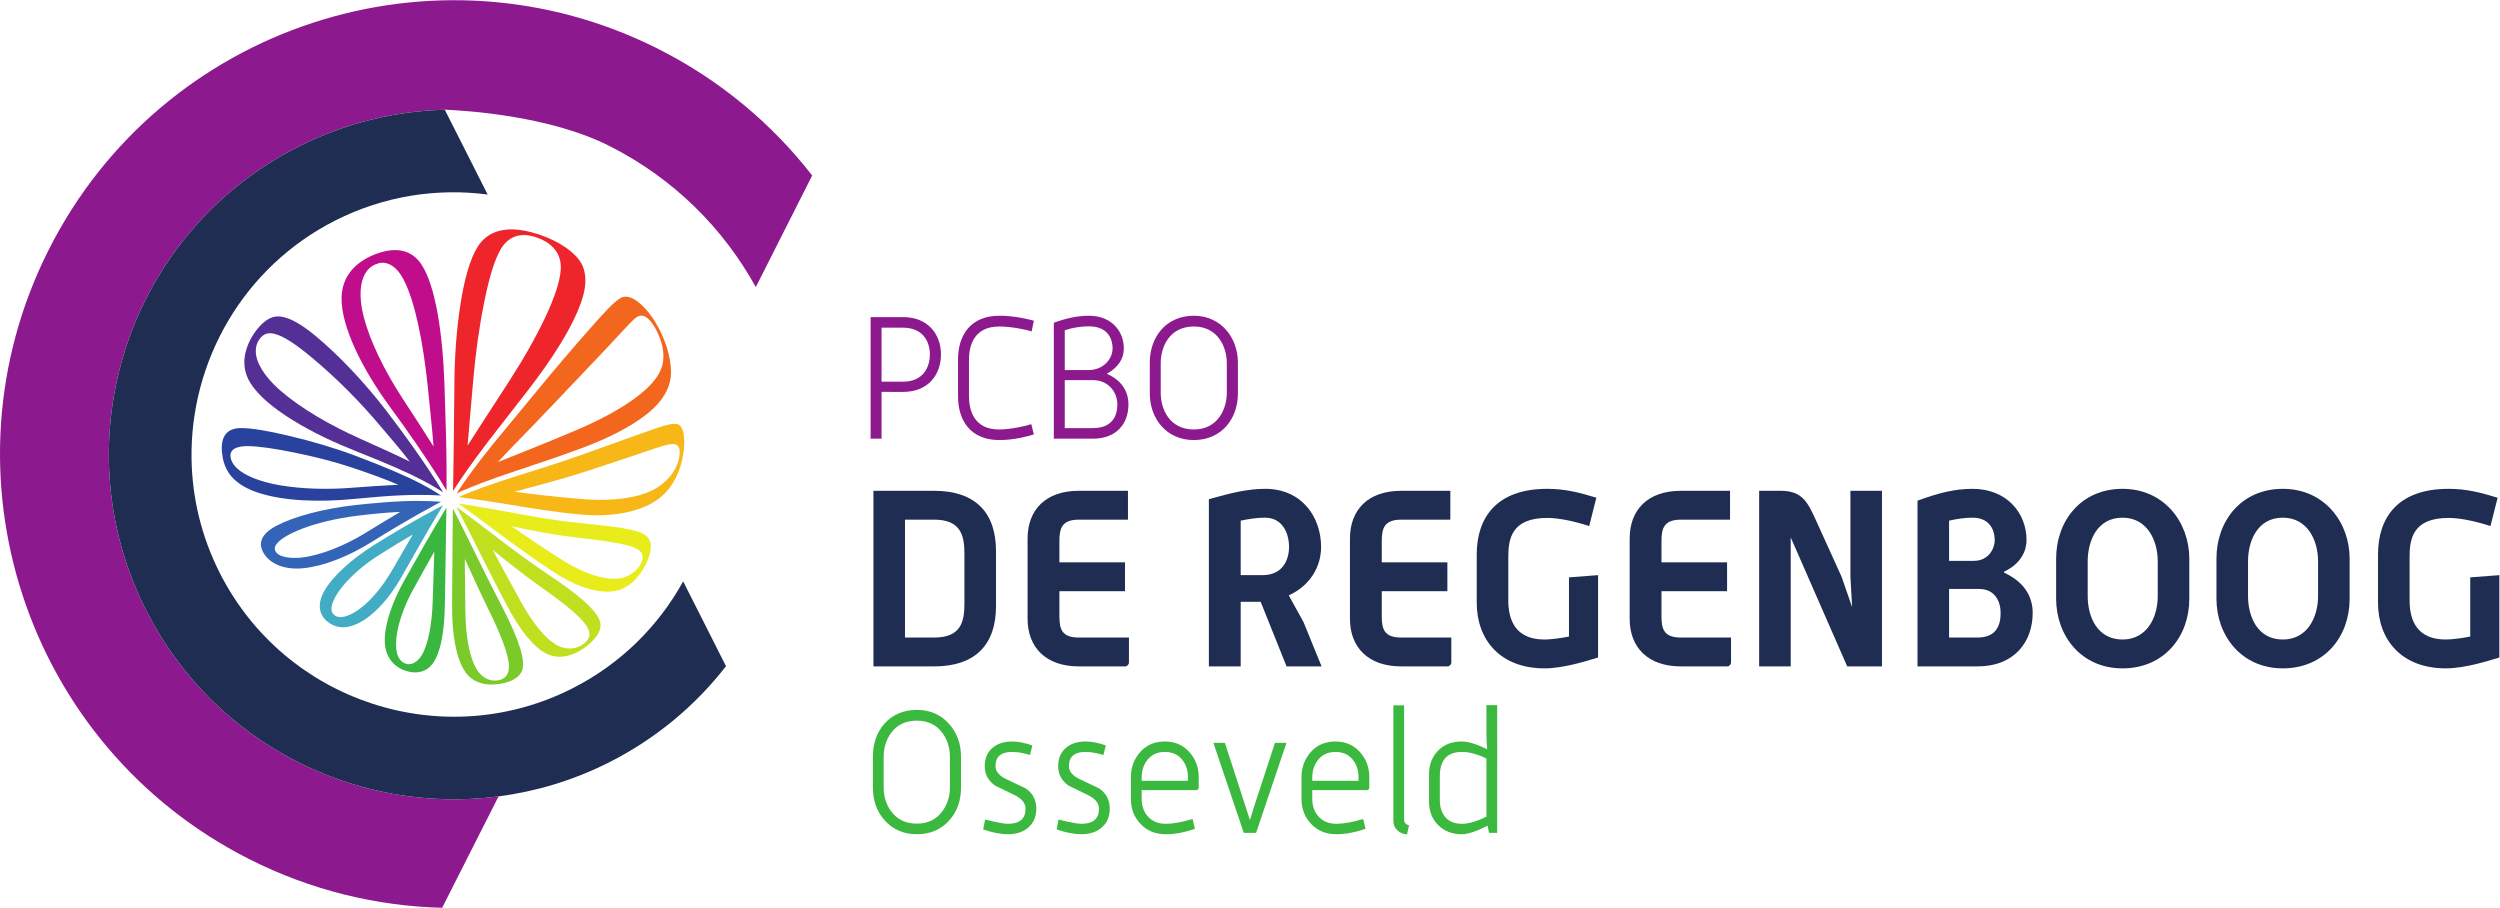 <?xml version="1.0" encoding="UTF-8" standalone="no"?>
<!-- Created with Inkscape (http://www.inkscape.org/) -->

<svg
   version="1.1"
   id="svg2"
   width="600.693"
   height="218.12"
   viewBox="0 0 600.693 218.12"
   sodipodi:docname="De regenboog Osseveld.eps"
   xmlns:inkscape="http://www.inkscape.org/namespaces/inkscape"
   xmlns:sodipodi="http://sodipodi.sourceforge.net/DTD/sodipodi-0.dtd"
   xmlns="http://www.w3.org/2000/svg"
   xmlns:svg="http://www.w3.org/2000/svg">
  <defs
     id="defs6" />
  <sodipodi:namedview
     id="namedview4"
     pagecolor="#ffffff"
     bordercolor="#000000"
     borderopacity="0.25"
     inkscape:showpageshadow="2"
     inkscape:pageopacity="0.0"
     inkscape:pagecheckerboard="0"
     inkscape:deskcolor="#d1d1d1" />
  <g
     id="g8"
     inkscape:groupmode="layer"
     inkscape:label="ink_ext_XXXXXX"
     transform="matrix(1.333,0,0,-1.333,0,218.12)">
    <g
       id="g10"
       transform="scale(0.1)">
      <path
         d="m 1738.41,638.27 c 0,33.789 -7.12,61.347 -54.68,61.347 h -52.46 V 487.129 h 52.46 c 47.56,0 54.68,27.121 54.68,60.902 z m -54.68,-203.161 h -109.36 v 316.528 h 109.36 c 74.68,0 111.58,-39.578 111.58,-108.477 v -99.578 c 0,-68.891 -36.9,-108.473 -111.58,-108.473"
         style="fill:#1f2d53;fill-opacity:1;fill-rule:nonzero;stroke:none"
         id="path12" />
      <path
         d="m 2028.3,435.109 h -83.58 c -59.57,0 -92.47,34.231 -92.47,85.813 v 144.476 c 0,52 32.45,86.239 92.47,86.239 h 88.46 v -52.02 h -88.46 c -30.68,0 -35.13,-15.558 -35.13,-38.672 v -38.234 h 118.26 v -52.012 h -118.26 v -45.34 c 0,-23.121 4.45,-38.23 35.13,-38.23 h 90.24 V 442.23 c 0,-3.558 -3.11,-7.121 -6.66,-7.121"
         style="fill:#1f2d53;fill-opacity:1;fill-rule:nonzero;stroke:none"
         id="path14" />
      <path
         d="m 2280.38,703.172 c -14.67,0 -28.89,-2.215 -44.01,-5.332 v -98.231 h 39.57 c 36.45,0 47.57,28 47.57,50.661 0,26.679 -12.9,52.902 -43.13,52.902 z m 38.68,-268.063 -46.68,116.481 h -36.01 V 435.109 h -57.34 V 736.52 c 39.56,11.117 69.79,18.671 101.35,18.671 65.8,0 100.91,-50.242 100.91,-104.921 0,-34.668 -19.11,-69.329 -58.23,-87.129 l 26.67,-48.442 32.46,-79.59 h -63.13"
         style="fill:#1f2d53;fill-opacity:1;fill-rule:nonzero;stroke:none"
         id="path16" />
      <path
         d="m 2609.39,435.109 h -83.58 c -59.57,0 -92.48,34.231 -92.48,85.813 v 144.476 c 0,52 32.47,86.239 92.48,86.239 h 88.46 v -52.02 h -88.46 c -30.68,0 -35.13,-15.558 -35.13,-38.672 v -38.234 h 118.26 v -52.012 h -118.26 v -45.34 c 0,-23.121 4.45,-38.23 35.13,-38.23 h 90.24 V 442.23 c 0,-3.558 -3.11,-7.121 -6.66,-7.121"
         style="fill:#1f2d53;fill-opacity:1;fill-rule:nonzero;stroke:none"
         id="path18" />
      <path
         d="m 2784.12,431.559 c -79.58,0 -122.26,51.113 -122.26,118.25 v 87.121 c 0,65.363 34.68,118.261 127.14,118.261 32.02,0 57.8,-6.668 88.47,-16.003 l -12.9,-51.125 c -25.78,8.449 -54.23,14.667 -75.57,14.667 -64.9,0 -70.24,-38.23 -70.24,-70.679 V 554.25 c 0,-35.109 12.46,-70.68 65.36,-70.68 10.21,0 28.44,2.231 44.01,5.328 v 106.704 l 52.45,4.007 V 451.121 c -20.89,-6.223 -62.24,-19.562 -96.46,-19.562"
         style="fill:#1f2d53;fill-opacity:1;fill-rule:nonzero;stroke:none"
         id="path20" />
      <path
         d="m 3113.56,435.109 h -83.57 c -59.58,0 -92.48,34.231 -92.48,85.813 v 144.476 c 0,52 32.47,86.239 92.48,86.239 h 88.46 v -52.02 h -88.46 c -30.68,0 -35.12,-15.558 -35.12,-38.672 v -38.234 h 118.25 v -52.012 h -118.25 v -45.34 c 0,-23.121 4.44,-38.23 35.12,-38.23 h 90.24 V 442.23 c 0,-3.558 -3.12,-7.121 -6.67,-7.121"
         style="fill:#1f2d53;fill-opacity:1;fill-rule:nonzero;stroke:none"
         id="path22" />
      <path
         d="M 3329.64,435.109 3227.83,667.613 V 435.109 h -56.91 v 316.528 h 39.13 c 38.24,0 48.46,-20.449 63.13,-52.899 l 46.24,-101.808 19.11,-55.129 -3.11,55.129 v 154.707 h 56.9 V 435.109 h -62.68"
         style="fill:#1f2d53;fill-opacity:1;fill-rule:nonzero;stroke:none"
         id="path24" />
      <path
         d="m 3567.5,574.699 h -54.22 v -87.57 h 51.12 c 34.22,0 41.79,22.23 41.79,44.461 0,20.441 -10.23,43.109 -38.69,43.109 z m -11.99,128.473 c -13.79,0 -28.46,-2.215 -42.23,-5.332 v -72.461 h 44.89 c 25.34,0 37.34,20.887 37.34,37.344 0,19.121 -9.78,40.449 -40,40.449 z m 8.89,-268.063 h -108.03 v 298.746 c 38.68,14.231 68.02,21.336 99.14,21.336 60.46,0 97.36,-42.234 97.36,-92.468 0,-18.235 -8.9,-41.782 -40.45,-56.903 v -1.781 c 40.89,-18.66 51.56,-48.008 51.56,-72.449 0,-51.57 -32.45,-96.481 -99.58,-96.481"
         style="fill:#1f2d53;fill-opacity:1;fill-rule:nonzero;stroke:none"
         id="path26" />
      <path
         d="m 3889.39,624.488 c 0,37.356 -18.67,78.684 -63.57,78.684 -45.34,0 -62.68,-41.328 -62.68,-78.684 v -62.687 c 0,-37.332 17.34,-78.231 62.68,-78.231 44.9,0 63.57,40.899 63.57,78.231 z m -63.57,-192.929 c -74.68,0 -119.58,59.121 -119.58,125.363 v 72.457 c 0,68.012 44.9,125.812 119.58,125.812 75.57,0 120.47,-60.906 120.47,-125.812 v -72.457 c 0,-68.024 -45.34,-125.363 -120.47,-125.363"
         style="fill:#1f2d53;fill-opacity:1;fill-rule:nonzero;stroke:none"
         id="path28" />
      <path
         d="m 4178.38,624.488 c 0,37.356 -18.67,78.684 -63.58,78.684 -45.33,0 -62.67,-41.328 -62.67,-78.684 v -62.687 c 0,-37.332 17.34,-78.231 62.67,-78.231 44.91,0 63.58,40.899 63.58,78.231 z M 4114.8,431.559 c -74.68,0 -119.57,59.121 -119.57,125.363 v 72.457 c 0,68.012 44.89,125.812 119.57,125.812 75.59,0 120.49,-60.906 120.49,-125.812 v -72.457 c 0,-68.024 -45.36,-125.363 -120.49,-125.363"
         style="fill:#1f2d53;fill-opacity:1;fill-rule:nonzero;stroke:none"
         id="path30" />
      <path
         d="m 4408.7,431.559 c -79.58,0 -122.25,51.113 -122.25,118.25 v 87.121 c 0,65.363 34.67,118.261 127.14,118.261 32,0 57.78,-6.668 88.46,-16.003 l -12.9,-51.125 c -25.79,8.449 -54.22,14.667 -75.56,14.667 -64.9,0 -70.24,-38.23 -70.24,-70.679 V 554.25 c 0,-35.109 12.45,-70.68 65.35,-70.68 10.22,0 28.44,2.231 44,5.328 v 106.704 l 52.46,4.007 V 451.121 c -20.89,-6.223 -62.24,-19.562 -96.46,-19.562"
         style="fill:#1f2d53;fill-opacity:1;fill-rule:nonzero;stroke:none"
         id="path32" />
      <path
         d="M 1627.79,1045.63 H 1589 v -97.267 h 39.09 c 35.71,0 48.02,25.86 48.02,48.938 0,23.399 -12.62,48.329 -48.32,48.329 z m 0.3,-115.732 H 1589 v -84.343 h -19.7 v 219.155 h 58.79 c 44.63,0 68.03,-31.08 68.03,-67.409 0,-36.625 -23.4,-67.403 -68.03,-67.403"
         style="fill:#8d198f;fill-opacity:1;fill-rule:nonzero;stroke:none"
         id="path34" />
      <path
         d="m 1801.38,843.094 c -51.41,0 -74.5,34.472 -74.5,78.797 v 66.488 c 0,44.321 23.09,78.801 74.5,78.801 25.85,0 49.25,-5.54 62.17,-8.93 l -4,-19.39 c -8.61,3.08 -36.63,8.93 -58.17,8.93 -47.1,0 -54.79,-36.02 -54.79,-60.645 v -64.02 c 0,-24.934 7.69,-60.949 54.48,-60.949 21.85,0 49.56,6.773 57.87,9.547 l 4.61,-18.473 c -12.92,-4.004 -36.32,-10.156 -62.17,-10.156"
         style="fill:#8d198f;fill-opacity:1;fill-rule:nonzero;stroke:none"
         id="path36" />
      <path
         d="m 1969.74,951.137 h -50.49 v -86.5 h 50.49 c 34.78,0 44.32,21.547 44.32,42.789 0,21.238 -15.39,43.711 -44.32,43.711 z m -6.78,96.963 c -14.46,0 -30.16,-2.47 -43.71,-7.08 v -71.719 h 43.41 c 24.93,0 42.78,19.078 42.78,38.779 0,20.62 -11.39,40.02 -42.48,40.02 z m 6.78,-202.545 h -70.18 v 209.005 c 20.93,7.69 41.86,12.62 63.4,12.62 40.02,0 62.79,-27.39 62.79,-59.1 0,-17.853 -9.84,-33.857 -30.16,-45.244 v -0.621 c 27.7,-12 38.48,-33.242 38.48,-54.789 0,-33.242 -20.01,-61.871 -64.33,-61.871"
         style="fill:#8d198f;fill-opacity:1;fill-rule:nonzero;stroke:none"
         id="path38" />
      <path
         d="m 2211.35,981.918 c 0,28.632 -16,65.872 -59.41,65.872 -44.32,0 -59.71,-37.24 -59.71,-65.872 v -53.867 c 0,-28.629 15.39,-65.875 59.71,-65.875 43.41,0 59.41,37.246 59.41,65.875 z m -59.41,-138.824 c -49.87,0 -79.41,39.09 -79.41,84.027 v 55.719 c 0,46.17 29.54,84.34 79.41,84.34 49.56,0 79.42,-40.33 79.42,-84.34 v -55.719 c 0,-46.164 -29.86,-84.027 -79.42,-84.027"
         style="fill:#8d198f;fill-opacity:1;fill-rule:nonzero;stroke:none"
         id="path40" />
      <path
         d="M 1187.09,1547.82 C 783.906,1751.59 291.883,1589.89 88.109,1186.72 -115.668,783.504 46.051,291.449 449.238,87.719 560.961,31.211 679.594,2.969 796.996,0 L 898.637,200.762 C 644.242,167.441 385.453,294.801 263.16,536.73 108.32,843.113 231.18,1217 537.582,1371.82 c 84.902,42.91 174.977,64.39 264.184,66.65 l 0.332,0.15 c 32.754,-1.6 185.75,-9.53 296.692,-65.57 115.72,-58.51 205.22,-148.5 263.56,-254.26 l 101.64,201.16 c -72.01,92.73 -165.18,171.39 -276.9,227.87"
         style="fill:#8d198f;fill-opacity:1;fill-rule:nonzero;stroke:none"
         id="path42" />
      <path
         d="M 537.582,1371.82 C 231.18,1217 108.32,843.113 263.16,536.73 385.453,294.801 644.242,167.441 898.637,200.762 c 67.734,8.898 135.183,28.988 199.623,61.539 84.89,42.969 155.67,102.738 210.39,173.219 l -0.24,0.421 -77,152.399 C 1187.09,507.949 1119.03,439.582 1031.1,395.16 798.441,277.57 513.52,371.172 395.984,603.852 c -33.156,65.617 -49.539,135.445 -50.73,204.449 -2.965,175.625 92.426,346.279 259.402,430.699 87.985,44.42 183.36,58.63 274.348,46.66 l -0.367,0.77 -76.871,152.04 c -89.207,-2.26 -179.282,-23.74 -264.184,-66.65"
         style="fill:#1f2d53;fill-opacity:1;fill-rule:nonzero;stroke:none"
         id="path44" />
      <path
         d="m 816.27,719.773 c 0,0 -0.196,-16.347 -0.465,-44.824 -0.297,-31.086 -0.711,-77.668 -0.934,-131.269 -0.141,-48.551 6.621,-91.282 22.16,-116.141 11.903,-18.988 31.414,-25.891 51.844,-25.09 3.168,0.133 6.422,0.403 9.754,0.84 23.094,3.082 39.543,12.199 43.226,26.961 2.29,9.34 0.555,22.27 -4.644,38.832 -6.375,20.277 -17.25,44.797 -31.395,72.066 -28.625,55.172 -51.636,103.235 -67.183,134.532 -14.082,28.371 -22.363,44.093 -22.363,44.093 z m 21.55,-90.863 c 13.797,-30.051 28.41,-62.211 44.43,-94.82 19.066,-38.879 30.949,-69.309 34.313,-89.629 2.496,-15.16 -0.903,-25.02 -7.645,-29.981 -4.73,-3.449 -9.676,-4.308 -13.309,-4.718 -1.398,-0.141 -2.761,-0.242 -4.031,-0.242 -10.449,-0.059 -23.019,5.75 -31.64,19.3 -14.336,22.649 -20.657,62.871 -21.129,106.731 -0.336,34.73 -0.762,66.668 -0.989,93.359"
         style="fill:#7aca2a;fill-opacity:1;fill-rule:nonzero;stroke:none"
         id="path46" />
      <path
         d="m 822.684,722.723 c 0,0 8.414,-15.801 22.824,-44.2 15.926,-31.394 39.617,-79.543 68.738,-134.652 22.391,-42.25 46.766,-73.211 69.422,-85.18 17.142,-9.019 35.042,-7.402 50.902,-0.703 8.73,3.692 17.55,9.114 25.86,15.992 18.39,15.258 25.98,30.75 20,45.11 -8.9,21.269 -41.47,47.461 -88.774,79.25 -55.125,36.91 -98.965,71.805 -127.82,93.699 -25.988,19.727 -41.152,30.684 -41.152,30.684 z m 65.363,-77.493 c 24.625,-20.039 54.394,-44.109 87.84,-67.57 34.163,-24 59.153,-43.988 73.513,-59.629 11.17,-12.152 14.95,-22.062 12.37,-29.871 -1.8,-5.469 -5.53,-8.922 -8.42,-11.332 -2.36,-1.957 -5.81,-4.539 -11.3,-6.699 -10.76,-4.219 -25.22,-4.438 -40.13,4.359 -18.955,11.192 -40.936,37.551 -62.842,76.942 -19.16,34.57 -36.551,66.871 -51.031,93.8"
         style="fill:#c0e01f;fill-opacity:1;fill-rule:nonzero;stroke:none"
         id="path48" />
      <path
         d="m 1042.06,693.875 c -48.177,4.949 -91.564,13.184 -125.626,19.52 -57.309,10.675 -89.793,15.16 -89.793,15.16 0,0 15.32,-10.852 41.586,-30.305 29.218,-21.652 73.773,-56.145 129.371,-92.781 50.542,-33.231 95.282,-42.137 122.322,-31.289 20.69,8.359 35.95,26.808 45.68,48.359 10.33,23.047 10.05,39.695 -1.53,48.563 -15.58,11.843 -56.11,15.996 -122.01,22.773 z M 1036,667.859 v 0 c 42.95,-4.921 74.23,-9.238 94.35,-14.441 17.58,-4.574 26.32,-10.41 27.78,-18.258 1.01,-5.488 -0.83,-10.328 -2.44,-13.84 -6.63,-14.308 -22.2,-22.851 -29.58,-25.332 -25.4,-8.558 -66.86,2.16 -111.13,29.934 -34.355,21.586 -66.394,43.48 -93.277,62.055 32.067,-6.922 71.418,-15.235 114.297,-20.118"
         style="fill:#e7ec1a;fill-opacity:1;fill-rule:nonzero;stroke:none"
         id="path50" />
      <path
         d="m 1222.44,871.215 c -7.61,3.254 -21.56,-0.567 -45.2,-8.727 -30.25,-10.461 -73.24,-26.23 -124.86,-44.648 -45.52,-16.258 -84.29,-27.996 -114.845,-37.649 -27.789,-8.789 -49.738,-16.074 -66.086,-22.031 -28.945,-10.566 -44.613,-17.828 -44.613,-17.828 0,0 32.613,-3.812 90.668,-13.449 34.762,-5.781 79.355,-13.399 129.006,-18.02 67.56,-6.199 120.47,9.035 147.78,34.2 21.99,20.292 33.67,48.574 37.59,76.867 3.93,28.875 -0.21,47.242 -9.44,51.285 z m 0,0 c -1.56,-11.949 -3.95,-23.746 -7.01,-35.399 4.48,-0.546 12.46,-4.187 9,-23.394 -0.86,-4.731 -2.32,-11.488 -7.46,-21.211 -7.26,-13.637 -20.94,-28.879 -42.38,-39.281 -26.52,-12.821 -67.45,-19.227 -118.11,-15.719 -49.14,3.465 -93.808,9.176 -129.257,13.648 33.445,9.278 79.077,20.434 133.407,38.137 41.5,13.508 78.57,26.024 106.66,35.567 23.78,8.085 39.27,13.3 48.14,12.253 3.05,11.653 5.45,23.45 7.01,35.399"
         style="fill:#f6b717;fill-opacity:1;fill-rule:nonzero;stroke:none"
         id="path52" />
      <path
         d="m 1156.19,1086.94 c -14.67,13.37 -27.58,18.47 -38.83,11.48 -11.7,-7.31 -28.08,-25.29 -52.71,-53.1 -30.72,-34.72 -65.951,-75.855 -99.814,-117.234 -32.426,-39.641 -57.68,-69.477 -76.246,-92.395 -17.063,-21.074 -29.93,-37.91 -39.352,-50.871 -17.191,-23.648 -26.183,-37.851 -26.183,-37.851 0,0 15.519,7.422 44.156,18.418 16.207,6.211 38.019,13.91 65.793,23.222 30.633,10.293 69.806,22.903 116.226,40.168 52.11,19.442 98.34,43.278 128.05,70.891 22.87,21.266 32.14,44.426 32.29,64.391 0.19,29.296 -10.82,62.741 -28.56,91.861 -8.39,13.72 -17.11,23.96 -24.82,31.02 z m 0,0 c 4.84,-8.71 9.55,-17.69 13.97,-26.95 4.22,-4.36 7.61,-9.55 9.92,-13.42 2.94,-4.97 6.91,-12.27 10.66,-23.52 5.64,-16.93 9.19,-39.085 -3.5,-61.081 -8.6,-14.852 -24.73,-30.961 -48.11,-47.367 -26.87,-18.825 -60.61,-36.586 -98.11,-52.68 C 978.918,835.34 930.699,817 897.402,803.316 c 22.172,24.454 56.668,58.313 103.288,107.711 34.95,36.981 68.62,71.86 96.04,101.143 22.45,23.99 36.99,40.38 46.56,49.1 10.12,9.17 18.29,7.54 26.87,-1.28 -4.42,9.26 -9.13,18.24 -13.97,26.95"
         style="fill:#f3661e;fill-opacity:1;fill-rule:nonzero;stroke:none"
         id="path54" />
      <path
         d="m 942.398,1220.99 c -33.296,5.72 -63.804,-1.23 -81.554,-29.72 -13.731,-22.22 -23.496,-57.31 -30.574,-101.63 -7.395,-46.49 -10.801,-95.847 -11.204,-142.05 -0.32,-40.395 -0.66,-71.914 -0.961,-96.481 -0.289,-23.277 -0.57,-42.183 -0.792,-56.804 -0.391,-26.883 -0.625,-43.094 -0.625,-43.094 0,0 8.835,14.168 25.449,37.969 9.097,13.015 21.441,29.968 37.73,51.277 17.696,23.152 41.742,53.445 72.828,93.699 41.539,53.864 79.315,111.204 95.925,160.694 11.23,33.56 6.78,57.54 -4.47,72.55 -16.6,22.1 -49.814,40.82 -86.119,50.21 -5.433,1.4 -10.644,2.51 -15.633,3.38 z m 0.008,-0.01 c 3.199,-2.64 6.567,-5.56 9.809,-8.93 v 0 c 2.109,-0.35 4.312,-0.77 6.574,-1.32 6.238,-1.51 14.863,-4.03 24.879,-9.93 14.574,-8.61 28.622,-24.17 27.122,-50 -1.23,-20.52 -10.29,-48.43 -26.216,-82.82 -17.543,-37.87 -40.742,-78.382 -65.945,-117.48 -34.977,-54.156 -59.375,-91.527 -75.758,-117.238 2.125,28.457 5.918,68.168 10.606,122.457 3.757,43.16 10.14,90.241 19.136,134.981 8.465,42.11 17.856,75.7 30.242,96.81 12.629,21.35 32.016,27.32 49.352,24.54 -3.234,3.37 -6.613,6.29 -9.801,8.93"
         style="fill:#ee262c;fill-opacity:1;fill-rule:nonzero;stroke:none"
         id="path56" />
      <path
         d="m 687.738,1181.83 c -4.363,-1.25 -8.871,-2.78 -13.539,-4.67 -31.832,-12.92 -57.238,-37.18 -58.476,-76.27 -1.528,-52.63 37.675,-130.706 88.105,-199.3 67.524,-91.668 101.09,-149.531 101.09,-149.531 0,0 0.164,15.964 -0.012,42.441 -0.086,14.395 -0.336,32.988 -0.879,55.809 -0.574,24.035 -1.578,54.718 -2.898,93.828 -3.231,93.863 -16.613,177.983 -41.481,215.543 -17.187,25.77 -43.285,30.27 -71.91,22.15 z m 0.004,0 c -1.957,-6.02 -3.738,-12.68 -5.203,-20.03 14.457,3.8 31.25,-4.14 44.047,-27.71 21.809,-40.32 36.477,-117.48 44.437,-194.238 4.832,-46.907 8.512,-82.364 10.426,-108.418 -13.777,22.089 -32.597,51.035 -56.558,87.785 -32.387,49.769 -58.371,103.011 -69.524,146.891 -9.207,36.27 -5.898,62.63 3.176,77.49 6.414,10.45 13.395,14.06 18.414,16.24 1.961,0.85 3.793,1.48 5.582,1.96 1.445,7.34 3.238,14.01 5.203,20.03"
         style="fill:#c00d8c;fill-opacity:1;fill-rule:nonzero;stroke:none"
         id="path58" />
      <path
         d="m 489.859,1064 c -10.039,-3.8 -19.394,-11.89 -28.488,-23.91 -9.539,-12.71 -16.098,-26.63 -19.238,-41.02 -3.367,-15.359 -2.578,-34.058 9.019,-52.855 14.106,-22.789 41.434,-45.59 76.231,-67.082 37.543,-23.188 78.277,-41.91 115.18,-56.449 54.164,-21.34 94.027,-38.899 118.917,-52.043 23.829,-12.606 37.266,-21.797 37.266,-21.797 0,0 -33.453,57.277 -102.219,146.883 -39.617,51.531 -86.523,101.214 -129.547,136.583 -33.683,27.65 -59.109,38.34 -77.121,31.69 z m 0.008,0 c -3.418,-9.08 -6.156,-18.71 -7.949,-28.86 13.773,3 35.695,-7.8 67.266,-32.85 38.589,-30.634 84.742,-73.923 125.996,-121.704 27.367,-31.77 48.55,-56.77 63.527,-76.359 -22.379,11.035 -51.93,24.57 -89.297,41.211 -53.172,23.726 -106.953,54.585 -144.16,86.957 -30.75,26.796 -44.195,52.32 -44.172,70.605 0.031,12.36 4.309,18.91 7.453,22.99 2.598,3.38 6.434,7.62 13.387,9.15 1.793,10.15 4.531,19.78 7.949,28.86"
         style="fill:#542f96;fill-opacity:1;fill-rule:nonzero;stroke:none"
         id="path60" />
      <path
         d="m 433.621,864.645 c -26.277,-0.321 -36.234,-16.864 -33.406,-44.825 1.43,-13.515 5.394,-26.648 13.539,-38.047 9.152,-12.832 25.394,-24.453 48.008,-32.382 49.328,-17.215 116.718,-18.282 176.363,-12.442 34.531,3.399 63.477,5.664 86.352,6.621 42.64,1.762 70.621,-0.507 70.621,-0.507 0,0 -13.293,9.242 -37.016,21.691 -24.754,12.976 -64.383,30.027 -118.211,50.34 -37.402,14.074 -79.258,26.203 -119.457,35.754 -36.547,8.672 -66.191,14.004 -86.793,13.797 z m 0.008,0 c 3.789,-11.133 8.285,-21.961 13.223,-32.489 20.98,-0.234 49.668,-4.707 82.89,-11.437 35.219,-7.149 71.278,-16.082 102.66,-26.539 35.926,-11.996 64.286,-22.422 85.661,-31.719 -25.872,-1.098 -54.274,-3.07 -85.875,-5.512 -42.758,-3.261 -87.454,-2.066 -126.426,4.453 -37.731,6.328 -65.032,17.981 -78.399,30.664 -9.269,8.868 -10.918,15.481 -11.683,19.856 -3.114,18.254 18.808,20.351 31.16,20.234 -4.942,10.528 -9.422,21.356 -13.211,32.489"
         style="fill:#28429e;fill-opacity:1;fill-rule:nonzero;stroke:none"
         id="path62" />
      <path
         d="m 795.035,731.805 c 0,0 -27.762,2.734 -69.902,1.027 -22.473,-0.91 -50.77,-3.266 -84.375,-6.906 -57.766,-6.309 -111.727,-20.879 -143.348,-37.774 -27.273,-14.621 -33.984,-32.589 -19.926,-52.293 12.805,-17.621 37.618,-27.07 70.286,-23.687 36.472,3.816 81.148,21.598 122.039,47.164 70.804,44.344 125.226,72.469 125.226,72.469 z m 0,0 h 0.012 z m -150.777,-25.11 c 27.91,3.391 53.453,5.899 77.148,6.899 -17.945,-10.598 -39.308,-23.547 -63.148,-38.227 -36.68,-22.48 -79.586,-39.988 -114.445,-44.035 -11.391,-1.312 -37.547,-1.793 -45.997,9.387 -2.125,2.883 -4.222,7.011 -0.39,13.429 11.125,18.321 69.086,43.028 146.832,52.547"
         style="fill:#3364b8;fill-opacity:1;fill-rule:nonzero;stroke:none"
         id="path64" />
      <path
         d="m 798.59,725.418 c 0,0 -54.559,-27.656 -124.918,-71.875 -40.156,-25.332 -72.891,-55.043 -88.266,-80.984 -13.297,-22.469 -11.816,-42.86 4.418,-56.438 7.34,-6.051 15.645,-9.492 24.696,-10.371 30.671,-2.949 74.691,29.711 108.921,90.09 22.004,38.922 41.579,73.055 55.036,95.973 12.41,21.144 20.113,33.605 20.113,33.605 z m -54.488,-52.52 c -10.645,-18.308 -23.239,-40.078 -37.036,-64.019 -33.531,-57.988 -72.918,-85.617 -94.16,-84.918 -5.695,0.238 -8.66,2.238 -10.578,3.918 -2.445,2.152 -5.316,5.519 -4.73,13.012 1.664,21.269 33.113,61.718 86.019,95.242 22.524,14.215 42.988,26.715 60.485,36.765"
         style="fill:#41acc3;fill-opacity:1;fill-rule:nonzero;stroke:none"
         id="path66" />
      <path
         d="m 804.629,721.133 c 0,0 -7.809,-12.5 -20.316,-33.801 -13.551,-23.066 -33.18,-57.441 -55.188,-96.594 -22.469,-40.066 -36.082,-80.16 -35.562,-110.129 0.457,-24.687 12.429,-42.539 31.875,-51.16 2.925,-1.301 5.789,-2.328 8.585,-3.097 18.602,-5.282 35.59,-0.731 46.598,14.718 13.402,18.828 20.625,56.309 21.309,106.891 0.668,52.898 1.547,98.637 2.043,129.144 0.468,27.961 0.656,44.028 0.656,44.028 z m -21.777,-79.121 c -0.895,-27.703 -1.965,-56.942 -2.832,-87.262 -1.247,-42.891 -7.813,-79.602 -19.868,-99.441 -8.066,-13.239 -18.894,-18.25 -27.918,-15.59 -1.117,0.32 -2.25,0.781 -3.398,1.32 -3.133,1.551 -7.293,4.102 -10.781,11.07 -10.008,20.313 -2.45,69.129 27.566,123.25 12.664,22.762 24.992,45.129 37.231,66.653"
         style="fill:#3ab73e;fill-opacity:1;fill-rule:nonzero;stroke:none"
         id="path68" />
      <path
         d="m 1712.26,217.559 v 53.851 c 0,17.039 -4.53,31.61 -13.58,43.711 -10.7,14.777 -26.03,22.16 -45.99,22.16 -20.15,0 -35.69,-7.383 -46.59,-22.16 -8.84,-12.101 -13.26,-26.672 -13.26,-43.711 v -53.851 c 0,-16.829 4.42,-31.297 13.26,-43.399 10.9,-14.98 26.44,-22.469 46.59,-22.469 19.96,0 35.29,7.489 45.99,22.469 9.05,12.102 13.58,26.57 13.58,43.399 z m 20,-0.918 c 0,-23.821 -7.08,-43.512 -21.24,-59.102 -14.77,-16.617 -34.16,-24.93 -58.17,-24.93 -24,0 -43.5,8.403 -58.48,25.243 -13.96,15.789 -20.93,35.386 -20.93,58.789 v 55.699 c 0,24.019 6.97,43.91 20.93,59.719 14.78,16.402 34.27,24.621 58.48,24.621 23.8,0 43.19,-8.52 58.17,-25.551 14.16,-16.008 21.24,-35.598 21.24,-58.789 v -55.699"
         style="fill:#3bb83e;fill-opacity:1;fill-rule:nonzero;stroke:none"
         id="path70" />
      <path
         d="m 1867.99,178.461 c 0,-13.949 -4.65,-25.07 -13.96,-33.383 -9.3,-8.316 -21.73,-12.469 -37.27,-12.469 -12.89,0 -27.72,2.871 -44.49,8.61 l 3.39,17.863 c 20.51,-5.141 34.27,-7.703 41.24,-7.703 21.13,0 31.7,9.031 31.7,27.082 0,9.859 -6.36,17.949 -19.08,24.32 -11.69,5.739 -23.5,11.489 -35.39,17.25 -12.73,8.61 -19.09,20.41 -19.09,35.391 0,13.738 4.52,24.558 13.54,32.457 9.03,7.91 20.93,11.859 35.71,11.859 10.87,0 23.08,-2.359 36.63,-7.078 l -4.31,-17.238 c -12.32,3.687 -23.09,5.527 -32.32,5.527 -19.91,0 -29.86,-8.508 -29.86,-25.527 0,-9.453 6.34,-17.242 19.01,-23.391 11.84,-5.551 23.7,-11.191 35.55,-16.941 12.67,-8.621 19,-20.82 19,-36.629"
         style="fill:#3bb83e;fill-opacity:1;fill-rule:nonzero;stroke:none"
         id="path72" />
      <path
         d="m 2000.35,178.461 c 0,-13.949 -4.66,-25.07 -13.97,-33.383 -9.3,-8.316 -21.73,-12.469 -37.27,-12.469 -12.89,0 -27.71,2.871 -44.49,8.61 l 3.39,17.863 c 20.51,-5.141 34.26,-7.703 41.24,-7.703 21.14,0 31.7,9.031 31.7,27.082 0,9.859 -6.36,17.949 -19.08,24.32 -11.69,5.739 -23.5,11.489 -35.39,17.25 -12.73,8.61 -19.09,20.41 -19.09,35.391 0,13.738 4.51,24.558 13.55,32.457 9.03,7.91 20.92,11.859 35.7,11.859 10.87,0 23.08,-2.359 36.63,-7.078 l -4.32,-17.238 c -12.3,3.687 -23.08,5.527 -32.31,5.527 -19.91,0 -29.85,-8.508 -29.85,-25.527 0,-9.453 6.33,-17.242 19,-23.391 11.85,-5.551 23.7,-11.191 35.55,-16.941 12.67,-8.621 19.01,-20.82 19.01,-36.629"
         style="fill:#3bb83e;fill-opacity:1;fill-rule:nonzero;stroke:none"
         id="path74" />
      <path
         d="m 2141.31,228.941 v 6.469 c 0,11.891 -3.18,22.051 -9.54,30.469 -7.6,10.051 -18.26,15.07 -32.01,15.07 -13.75,0 -24.42,-5.019 -32.01,-15.07 -6.57,-8.418 -9.85,-18.879 -9.85,-31.391 v -5.547 z m 19.39,-11.691 c 0,-3.5 -1.75,-5.238 -5.23,-5.238 H 2057.9 V 196.32 c 0,-11.91 3.28,-21.961 9.85,-30.16 8,-9.851 19.18,-14.781 33.55,-14.781 13.13,0 29.24,2.883 48.32,8.621 l 4.31,-17.551 c -18.47,-6.57 -36.01,-9.84 -52.63,-9.84 -19.29,0 -34.78,6.563 -46.48,19.7 -10.88,11.902 -16.31,26.562 -16.31,44.011 v 39.09 c 0,17.641 5.59,32.77 16.77,45.391 11.18,12.64 26.01,18.937 44.48,18.937 18.47,0 33.44,-6.668 44.94,-20.019 10.67,-12.297 16,-27.078 16,-44.309 v -18.16"
         style="fill:#3bb83e;fill-opacity:1;fill-rule:nonzero;stroke:none"
         id="path76" />
      <path
         d="m 2318.91,297.27 -54.79,-162.2 h -22.16 l -54.79,162.2 h 20.78 l 45.12,-139.309 6.48,21.309 38.56,118 h 20.8"
         style="fill:#3bb83e;fill-opacity:1;fill-rule:nonzero;stroke:none"
         id="path78" />
      <path
         d="m 2448.8,228.941 v 6.469 c 0,11.891 -3.18,22.051 -9.55,30.469 -7.6,10.051 -18.26,15.07 -32.01,15.07 -13.74,0 -24.41,-5.019 -32,-15.07 -6.58,-8.418 -9.85,-18.879 -9.85,-31.391 v -5.547 z m 19.39,-11.691 c 0,-3.5 -1.75,-5.238 -5.24,-5.238 h -97.56 V 196.32 c 0,-11.91 3.27,-21.961 9.85,-30.16 8,-9.851 19.18,-14.781 33.54,-14.781 13.13,0 29.24,2.883 48.33,8.621 l 4.31,-17.551 c -18.48,-6.57 -36.02,-9.84 -52.64,-9.84 -19.28,0 -34.77,6.563 -46.48,19.7 -10.87,11.902 -16.31,26.562 -16.31,44.011 v 39.09 c 0,17.641 5.59,32.77 16.78,45.391 11.18,12.64 26.01,18.937 44.47,18.937 18.47,0 33.45,-6.668 44.94,-20.019 10.68,-12.297 16.01,-27.078 16.01,-44.309 v -18.16"
         style="fill:#3bb83e;fill-opacity:1;fill-rule:nonzero;stroke:none"
         id="path80" />
      <path
         d="m 2539.91,148.609 -3.7,-16.32 c -7.18,0.621 -13.08,3.133 -17.7,7.543 -4.62,4.43 -6.93,10.219 -6.93,17.398 v 207.758 h 19.4 V 159.082 c 0,-5.543 2.97,-9.031 8.93,-10.473"
         style="fill:#3bb83e;fill-opacity:1;fill-rule:nonzero;stroke:none"
         id="path82" />
      <path
         d="m 2679.33,164.309 v 104.64 c -16.01,8.012 -30.79,12 -44.33,12 -26.46,0 -39.69,-14.758 -39.69,-44.308 V 194.77 c 0,-13.34 3.38,-23.891 10.14,-31.7 6.78,-7.789 16.62,-11.691 29.55,-11.691 12.31,0 27.08,4.312 44.33,12.93 z m 19.39,-29.239 h -14.78 l -2.46,12.93 c -20.12,-10.27 -35.61,-15.391 -46.48,-15.391 -17.85,0 -32.31,5.743 -43.39,17.231 -10.47,10.879 -15.71,24.519 -15.71,40.941 v 50.481 c 0,16.617 5.34,30.519 16.02,41.699 10.66,11.187 25.03,16.777 43.08,16.777 11.49,0 26.67,-4.617 45.56,-13.859 -0.82,9.242 -1.23,20.32 -1.23,33.25 v 46.172 h 19.39 V 135.07"
         style="fill:#3bb83e;fill-opacity:1;fill-rule:nonzero;stroke:none"
         id="path84" />
    </g>
  </g>
</svg>

